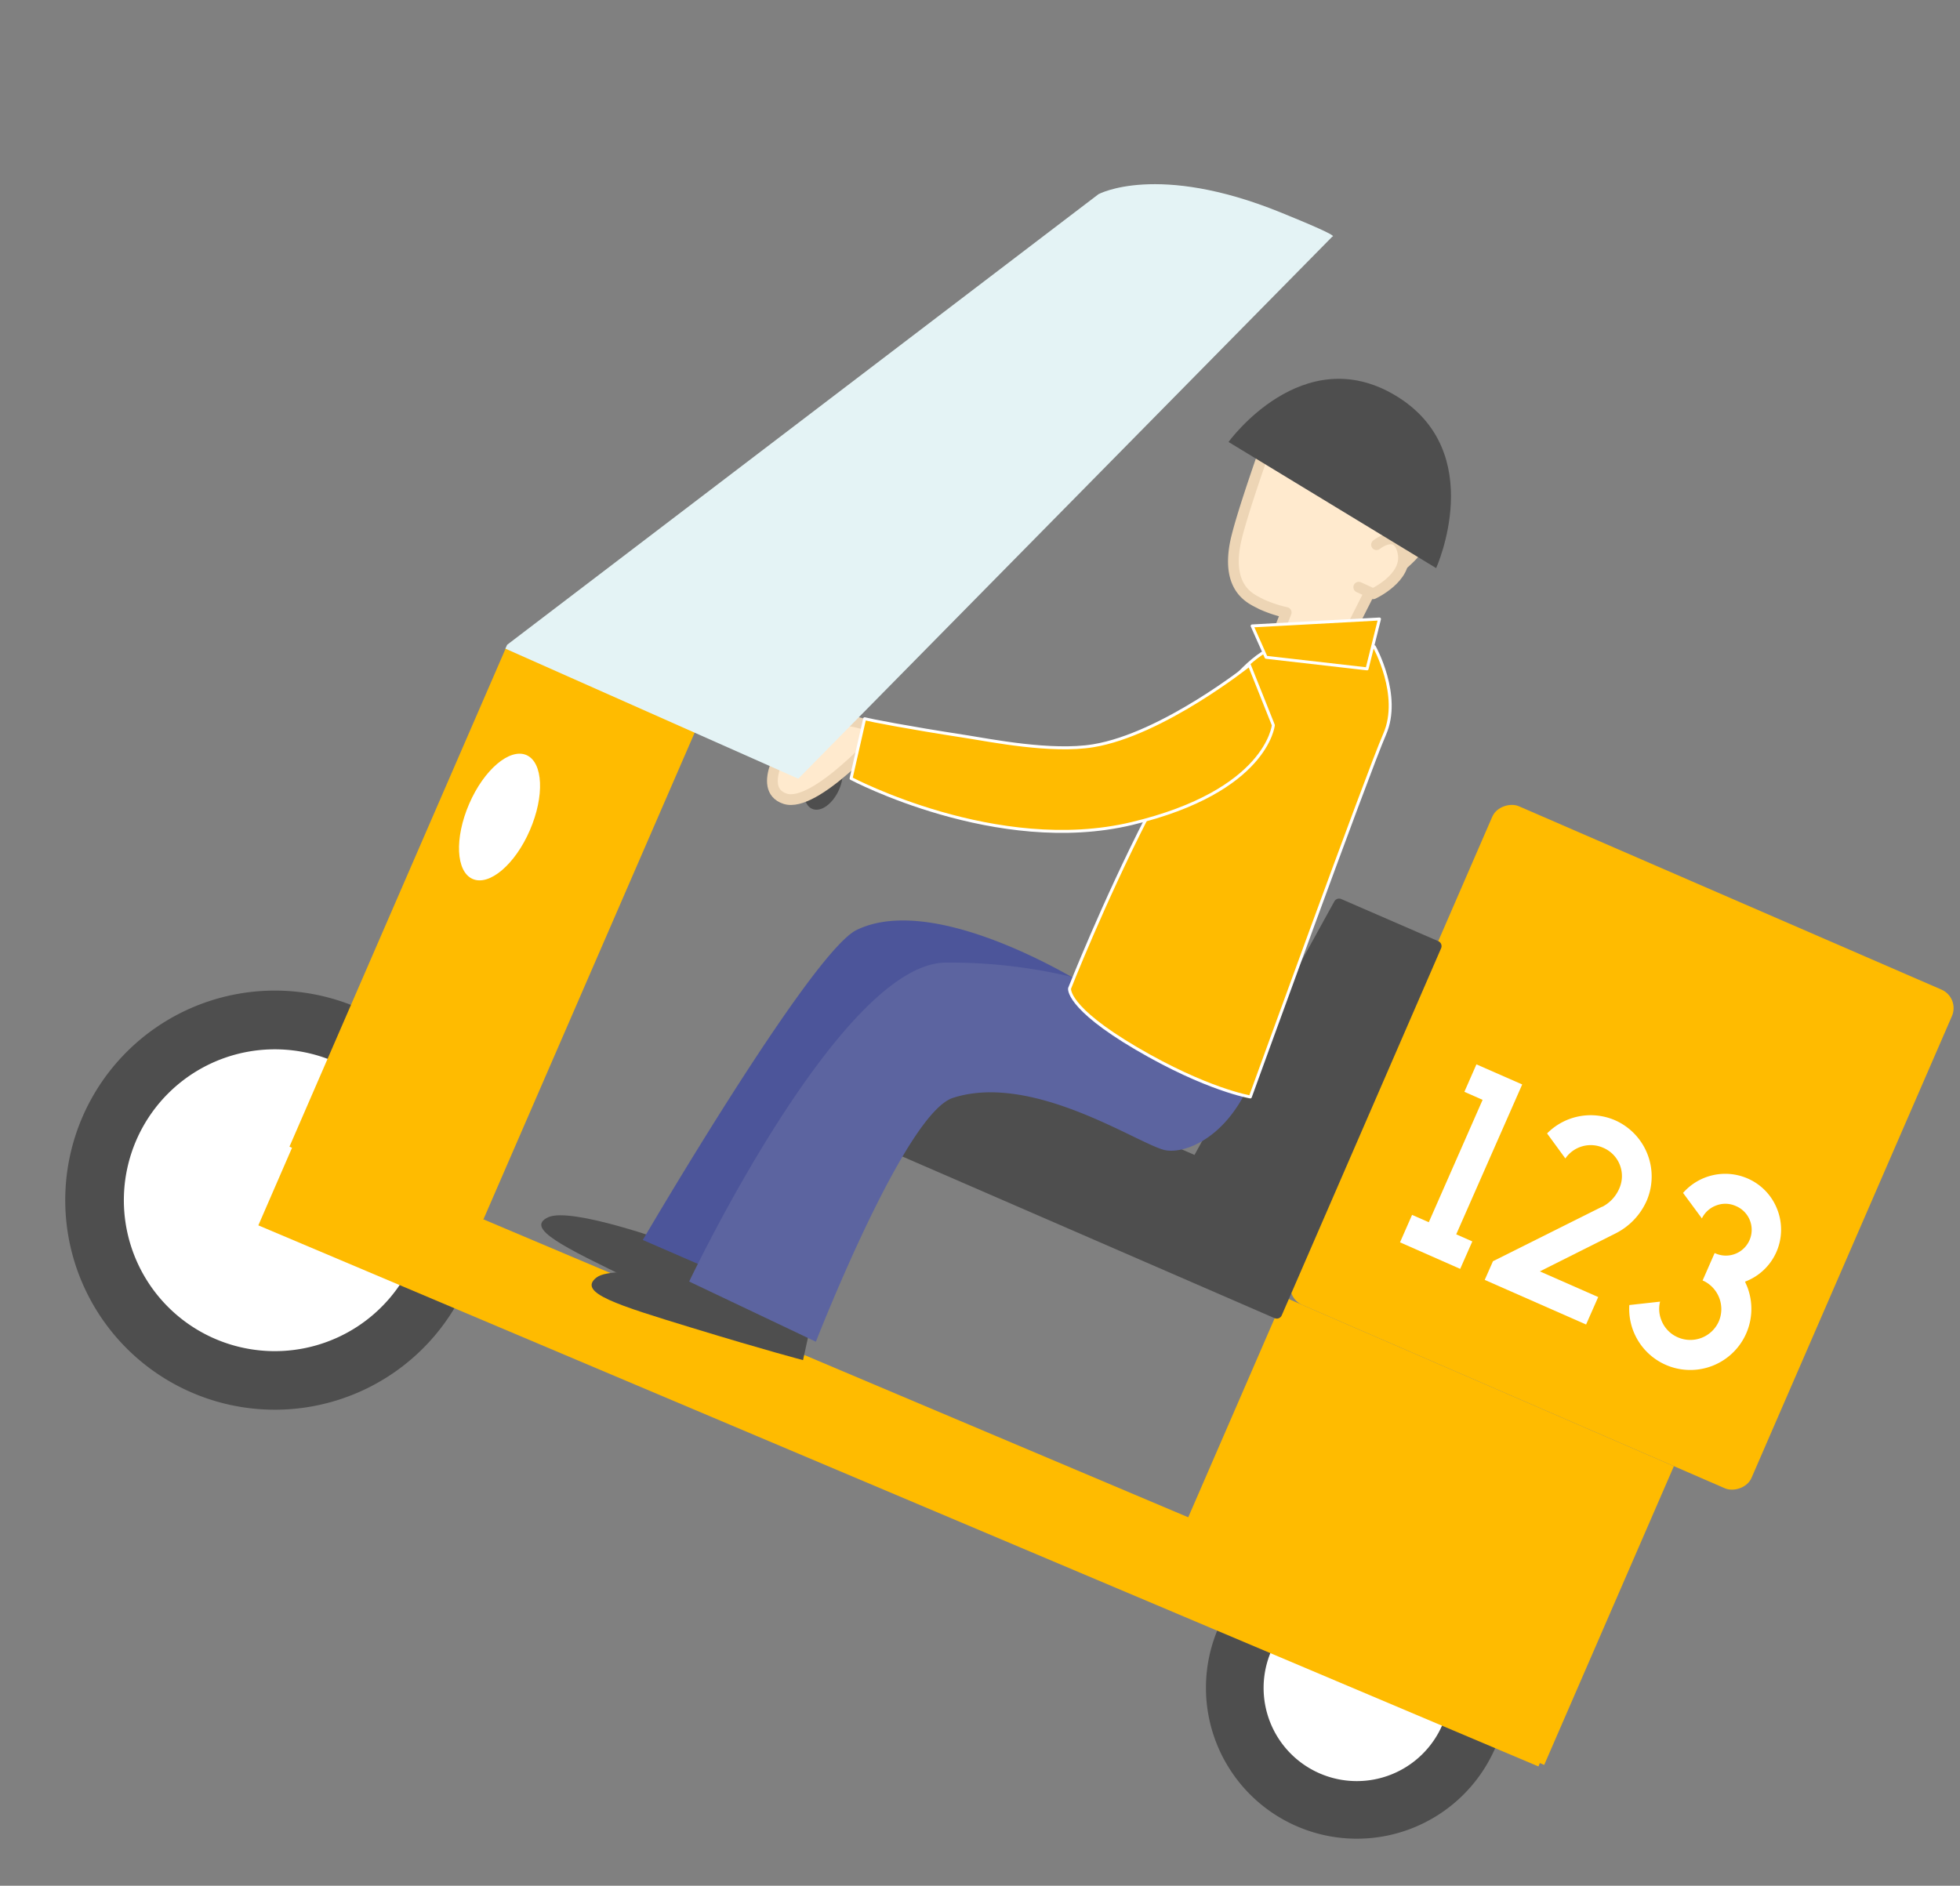 <svg xmlns="http://www.w3.org/2000/svg" width="182.418" height="175.537" viewBox="0 0 182.418 175.537">
  <rect x="0" y="0" width="182.418" height="175.537" fill="#808080" stroke="none"/>
  <g id="グループ_1733" data-name="グループ 1733" transform="translate(-347.673 -225.851) rotate(23)">
    <path id="パス_868" data-name="パス 868" d="M494.985,86.99a19.507,19.507,0,1,1-19.347-19.665A19.5,19.5,0,0,1,494.985,86.99Z" transform="translate(0 78.06)" fill="#4e4e4e"/>
    <path id="パス_869" data-name="パス 869" d="M485.337,82.75A14.048,14.048,0,1,1,471.4,68.6,14.052,14.052,0,0,1,485.337,82.75Z" transform="translate(4.189 82.252)" fill="#fff"/>
    <g id="グループ_1731" data-name="グループ 1731" transform="translate(474.786 43.658)">
      <rect id="長方形_568" data-name="長方形 568" width="50.545" height="19.255" transform="translate(0 116.12) rotate(-89.544)" fill="#fb0"/>
      <path id="パス_870" data-name="パス 870" d="M511.025,83.33A14.045,14.045,0,1,1,497.1,69.162,14.045,14.045,0,0,1,511.025,83.33Z" transform="translate(-385.852 40.465)" fill="#4e4e4e"/>
      <path id="パス_871" data-name="パス 871" d="M501.533,79.153a8.674,8.674,0,1,1-8.6-8.739A8.672,8.672,0,0,1,501.533,79.153Z" transform="translate(-381.732 44.594)" fill="#fff"/>
      <rect id="長方形_569" data-name="長方形 569" width="50.606" height="46.632" rx="1.877" transform="matrix(0.008, -1, 1, 0.008, 90.656, 92.833)" fill="#fb0"/>
      <path id="パス_872" data-name="パス 872" d="M589.8,70.444l-129.333.183-.071,8.674,129.346-.188Z" transform="translate(-460.2 44.692)" fill="#fb0"/>
      <rect id="長方形_570" data-name="長方形 570" width="30.316" height="39.567" transform="translate(90.417 123.148) rotate(-89.539)" fill="#fb0"/>
      <path id="合体_6" data-name="合体 6" d="M40.364,37.335h0l-.224,0L0,37l.081-9.962,27.926.227L30.813,0l9.853.081L40.445,27.37h0l-.081,9.965Z" transform="translate(50.281 57.152)" fill="#4e4e4e" stroke="#4e4e4e" stroke-linecap="round" stroke-linejoin="round" stroke-width="1"/>
      <path id="パス_874" data-name="パス 874" d="M477.987,69.757s-10.037.52-11.618,2.3,2.343,1.973,9.616,2.33c7.255.365,10.8.387,10.8.387l.443-5.541Z" transform="translate(-441.648 40.713)" fill="#4e4e4e"/>
      <path id="パス_875" data-name="パス 875" d="M478.476,71.231s-9.68,2.042-10.763,4.028,2.8,1.578,10.019.821,10.69-1.272,10.69-1.272L487.39,69.3Z" transform="translate(-436.66 40.924)" fill="#4e4e4e"/>
      <path id="パス_876" data-name="パス 876" d="M497.333,61.223s-16.562-2.854-22.111,3.525c-3.1,3.559-7.041,34.335-7.041,34.335l18.337.15s-3.168-28.047,5.876-30.678a20.165,20.165,0,0,1,16.029,1.964Z" transform="translate(-434.516 12.181)" fill="#4c559a"/>
      <path id="パス_877" data-name="パス 877" d="M467.19,67.184c-.021,3.46-1.431,6.267-3.129,6.25s-3.052-2.833-3.03-6.306,1.436-6.271,3.129-6.267C465.866,60.883,467.216,63.707,467.19,67.184Z" transform="translate(-458.103 13.085)" fill="#fff"/>
      <path id="パス_878" data-name="パス 878" d="M495.845,61.428s13.742-2.665,14.185.095c1.191,7.5-2.278,11.3-4.453,11.885s-14.18-1.964-20.211,3.271c-3.568,3.1-2.863,25.872-2.863,25.872L469.457,102s1.324-32.483,10.269-36.609A48.638,48.638,0,0,1,495.845,61.428Z" transform="translate(-430.307 11.139)" fill="#5c64a0"/>
      <path id="パス_879" data-name="パス 879" d="M470.713,60.951c-.017,1.466-.731,2.644-1.608,2.635s-1.578-1.195-1.56-2.665.735-2.644,1.6-2.639S470.726,59.481,470.713,60.951Z" transform="translate(-436.613 4.579)" fill="#4e4e4e"/>
      <g id="グループ_1730" data-name="グループ 1730" transform="translate(54.826 11.416)">
        <path id="パス_880" data-name="パス 880" d="M473.863,49.678s.464,8.39,1.006,10.905c.963,4.414,3.615,4.131,4.427,4.23a11.726,11.726,0,0,0,2.441-.193l.116,4.04,5.919-3.086.438-6.568s4.165-4.737,2.463-9.323S473.863,49.678,473.863,49.678Z" transform="translate(-470.601 -41.935)" fill="#ffeace" stroke="#edd5b5" stroke-linecap="round" stroke-linejoin="round" stroke-width="1"/>
        <path id="パス_881" data-name="パス 881" d="M476.922,50.317s1.195-2.287,2.575-.254c1.324,1.947-1.079,4.582-1.079,4.582l-1.474-.043" transform="translate(-460.511 -36.724)" fill="#ffeace" stroke="#edd5b5" stroke-linecap="round" stroke-linejoin="round" stroke-width="1"/>
        <path id="パス_882" data-name="パス 882" d="M488.269,51.527s4.109,3.185,4.071,7.114,1.685,35.977,1.685,35.977-3.985.971-11.533-.013-7.9-2.717-7.9-2.717-.907-34.185,6-37.271Z" transform="translate(-468.341 -29.118)" fill="#fb0" stroke="#fff" stroke-linecap="round" stroke-linejoin="round" stroke-width="0.277"/>
        <path id="パス_883" data-name="パス 883" d="M473.1,56.485l22.373,3.258s.284-11.889-9.744-13.308S473.1,56.485,473.1,56.485Z" transform="translate(-473.104 -46.314)" fill="#4e4e4e"/>
        <path id="パス_884" data-name="パス 884" d="M475.13,56.155l10.658-5.223.749,4.723-9.07,2.681Z" transform="translate(-466.421 -31.081)" fill="#fb0" stroke="#fff" stroke-linecap="round" stroke-linejoin="round" stroke-width="0.277"/>
      </g>
      <path id="パス_885" data-name="パス 885" d="M464.6,57.305l18.259,2.8.654,4.034L462.7,60.577Z" transform="translate(-452.586 1.358)" fill="#47412f"/>
      <path id="パス_886" data-name="パス 886" d="M474.8,57.393s-6.142-.585-7.784,4.217c0,0-1.118,5.339,1.831,5.1S474.8,57.393,474.8,57.393Z" transform="translate(-439.049 1.573)" fill="#ffeace" stroke="#edd5b5" stroke-linecap="round" stroke-linejoin="round" stroke-width="1"/>
      <path id="パス_887" data-name="パス 887" d="M499.2,52.951s-4.9,9.078-10.441,12.59c-3.344,2.119-9.065,3.293-11.154,3.821-5.554,1.41-8.842,2.093-9.414,2.179l1.01,5.609s15.3,1.332,25.7-6.353,8.537-13.57,8.537-13.57Z" transform="translate(-434.479 -13.005)" fill="#fb0" stroke="#fff" stroke-linecap="round" stroke-linejoin="round" stroke-width="0.277"/>
      <path id="パス_888" data-name="パス 888" d="M494.722,48.744l-34.271,60.109-.013.4,29.827.49L516.3,43.87c.469-.245-2.785-.228-5.339-.189C498.578,43.882,494.722,48.744,494.722,48.744Z" transform="translate(-460.055 -43.658)" fill="#e4f3f5"/>
    </g>
    <g id="グループ_1732" data-name="グループ 1732" transform="translate(573.409 109.303)">
      <path id="パス_889" data-name="パス 889" d="M489.453,74.309l-.039,2.794-6.121-.086.034-2.79,1.7.022.159-12.444-1.853-.026.034-2.79,4.651.056-.2,15.242Z" transform="translate(-483.293 -58.732)" fill="#fff"/>
      <path id="パス_890" data-name="パス 890" d="M494.794,68.64l-5.081,5.979,5.932.077-.039,2.794L485.3,77.353l.026-1.9,7.355-8.627h.021a3.438,3.438,0,0,0,.8-2.179,2.855,2.855,0,0,0-2.845-2.923,2.866,2.866,0,0,0-2.867,2.291l-2.476-1.479a5.705,5.705,0,0,1,5.377-3.6,5.724,5.724,0,0,1,5.605,5.747A6.213,6.213,0,0,1,494.794,68.64Z" transform="translate(-476.676 -58.93)" fill="#fff"/>
      <path id="パス_891" data-name="パス 891" d="M497.825,68.256a5.687,5.687,0,0,1-.108,8.051,5.684,5.684,0,0,1-9.323-2.192l2.51-1.41a2.8,2.8,0,0,0,.791,1.547,2.84,2.84,0,0,0,2.007.864,2.9,2.9,0,0,0,2.953-2.85,2.919,2.919,0,0,0-2.708-2.919c-.047,0-.094,0-.168,0l.034-2.79c.073,0,.125,0,.168,0a2.4,2.4,0,0,0-.1-4.8,2.352,2.352,0,0,0-1.677.679,2.4,2.4,0,0,0-.744,1.616l-2.54-1.5a5.221,5.221,0,0,1,4.995-3.585,5.153,5.153,0,0,1,3.667,1.565,5.169,5.169,0,0,1-.1,7.346l-.021.026C497.571,68.024,497.713,68.14,497.825,68.256Z" transform="translate(-466.468 -58.795)" fill="#fff"/>
    </g>
  </g>
</svg>
